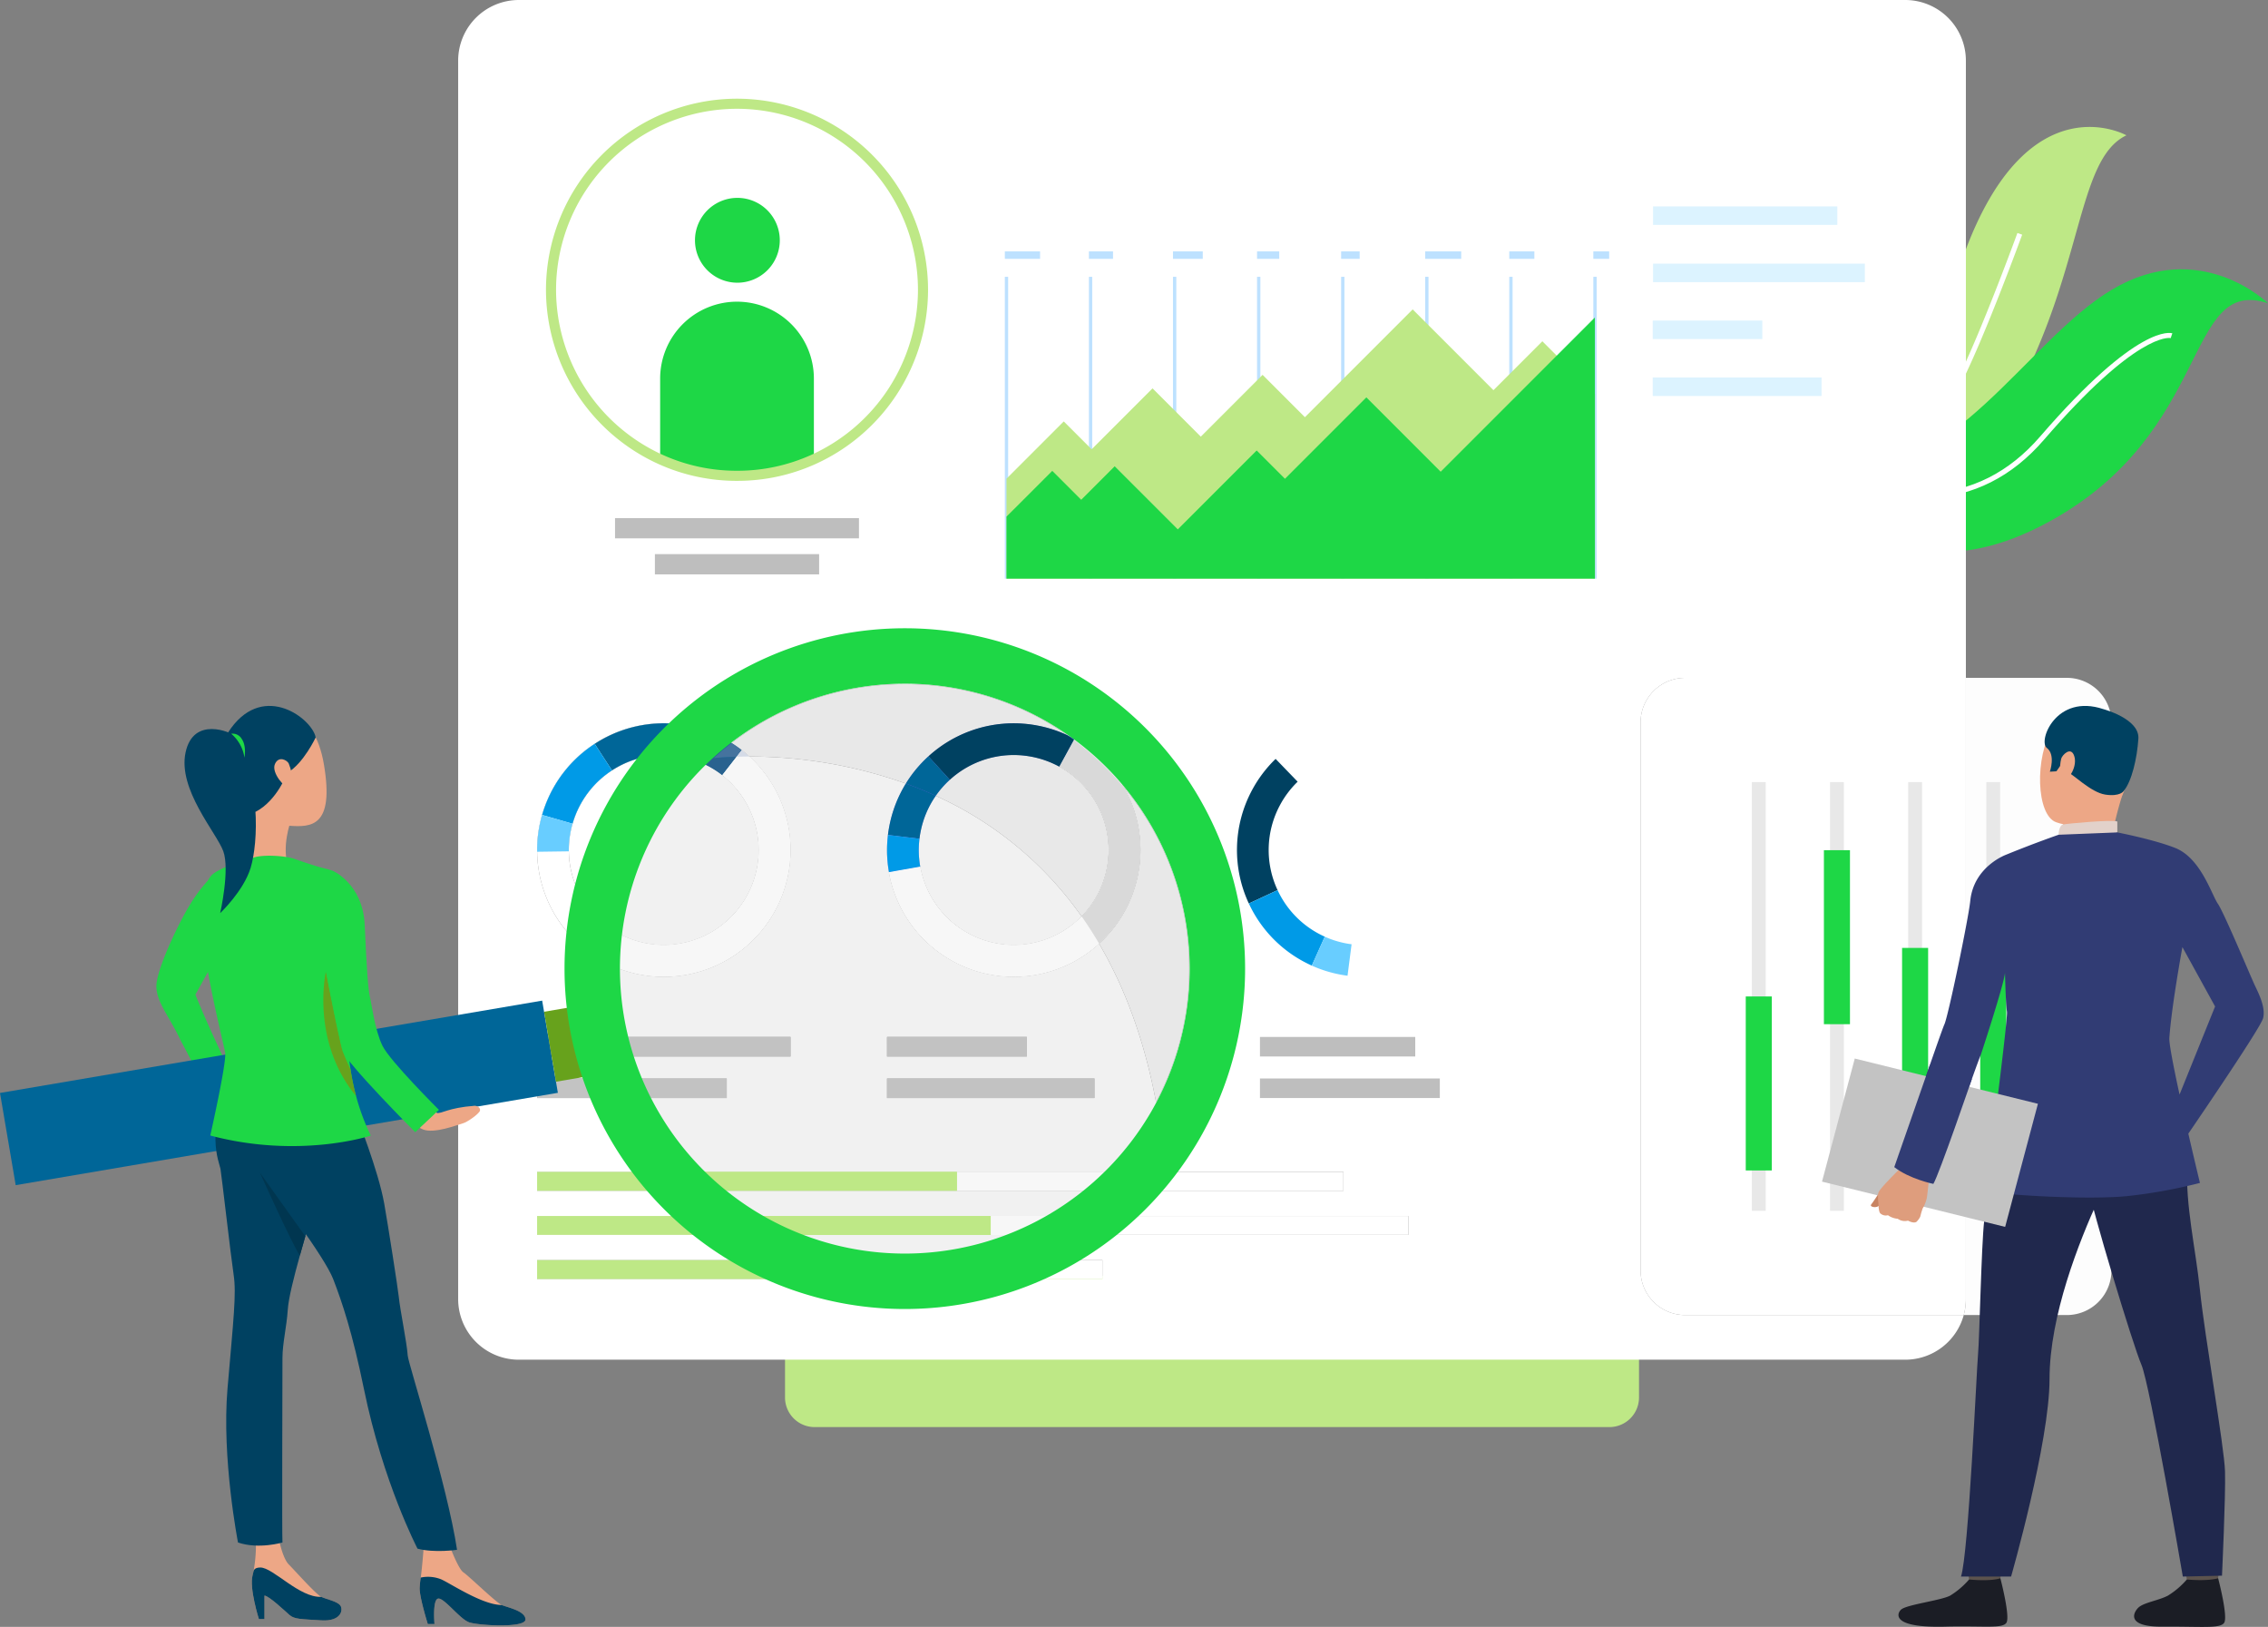 <svg xmlns="http://www.w3.org/2000/svg" width="736" height="527.827" viewBox="0 0 736 527.827">
  <rect x="0" y="0" width="736" height="527.827" fill="#808080" stroke="none"/>
  <g id="seo-destacada" transform="translate(0 756.923)">
    <path id="Trazado_7886" data-name="Trazado 7886" d="M632.842-114.271H374.934a9.613,9.613,0,0,1-9.613-9.614V-153.75a9.613,9.613,0,0,1,9.613-9.613H632.842a9.613,9.613,0,0,1,9.613,9.613v29.865A9.613,9.613,0,0,1,632.842-114.271Z" transform="translate(-110.571 -179.651)" fill="#bee886" fill-rule="evenodd"/>
    <path id="Trazado_7887" data-name="Trazado 7887" d="M844.236-580.019c-1.326-.458-2.054-.786-2.054-.786a21.776,21.776,0,0,0,2.141-.9C854.681-586.665,873-603.946,892.28-656.6c20.692-56.506,52.677-38.541,52.677-38.541-16.687,7.929-13.634,45.481-38.6,88.726C884.795-569.073,852.621-577.127,844.236-580.019Z" transform="translate(-254.901 -17.878)" fill="#bee886"/>
    <path id="Trazado_7888" data-name="Trazado 7888" d="M844.236-565.093c-1.326-.458-2.054-.786-2.054-.786a21.79,21.79,0,0,0,2.141-.9c16-4.127,35.754-14.213,45.8-34.234,7.685-15.3,19.35-47.2,19.461-47.52l1.542.554c-.122.32-11.814,32.321-19.535,47.706C881.195-579.588,860.7-569.247,844.236-565.093Z" transform="translate(-254.901 -32.805)" fill="#fff" fill-rule="evenodd"/>
    <path id="Trazado_7889" data-name="Trazado 7889" d="M920.857-549.684c-51.368,27.952-73.21-13.005-74.86-16.29l-.1-.21c1.531.248,3.042.43,4.523.522,39.538,2.88,63.1-42.7,90.858-59.309,28.791-17.225,50.75,4.361,50.75,4.361C964.723-629.62,974.333-578.794,920.857-549.684Z" transform="translate(-256.024 -37.919)" fill="#1ED746"/>
    <path id="Trazado_7890" data-name="Trazado 7890" d="M881.589-548.356c-12.846.537-25.3-3.448-35.592-8.654l-.1-.21c1.531.248,3.042.43,4.523.522,9.3,4.2,20.053,7.169,31.1,6.708,14.213-.593,26.5-6.793,36.542-18.407,31.818-36.845,42.474-33.647,42.92-33.5l-.279.771-.244.781-.028-.008c-.621-.125-11.227-1.6-41.132,33.017C908.955-555.351,896.265-548.972,881.589-548.356Z" transform="translate(-256.024 -46.883)" fill="#fff" fill-rule="evenodd"/>
    <path id="Trazado_7891" data-name="Trazado 7891" d="M682.8-315.785H232.9a19.69,19.69,0,0,1-19.69-19.69V-737.233a19.691,19.691,0,0,1,19.69-19.69H682.8a19.69,19.69,0,0,1,19.69,19.69V-537H611.4a14.473,14.473,0,0,0-14.472,14.472v177.789A14.472,14.472,0,0,0,611.4-330.271h90.4A19.7,19.7,0,0,1,682.8-315.785ZM238.829-348.092v6.137H422.277v-6.137H375.73a95.475,95.475,0,0,0,24.735-8.181H521.55v-6.137H411.17a96.781,96.781,0,0,0,10.666-8.181h78.647v-6.136H428.168a95.848,95.848,0,0,0,26.16-65.938,96.176,96.176,0,0,0-96.175-96.175,95.752,95.752,0,0,0-59.871,20.9,41.363,41.363,0,0,0-4.337-1.856l-.27-.1a41.009,41.009,0,0,0-13.721-2.372h-.006a41.19,41.19,0,0,0-22.06,6.429l-.248.157c-.04.028-.082.054-.123.081A40.918,40.918,0,0,0,241.3-495.146c-.315.869-.6,1.745-.854,2.621a40.87,40.87,0,0,0-1.61,11.945,41.137,41.137,0,0,0,23.153,36.415c-.007.5-.011,1-.011,1.5a96.39,96.39,0,0,0,2.566,22.163H238.829v6.343h27.441q1.127,3.633,2.526,7.135H238.829v6.343H271.6a96.451,96.451,0,0,0,16.538,23.954H238.829v6.136h55.639a96.836,96.836,0,0,0,10.665,8.181h-66.3v6.137h77.01a95.465,95.465,0,0,0,24.735,8.181Zm24-107.419a30.878,30.878,0,0,1-13.7-25.211,30.649,30.649,0,0,1,1.208-8.955c.19-.658.4-1.315.639-1.965a30.69,30.69,0,0,1,12.159-15.33,30.9,30.9,0,0,1,16.81-5h.016a30.687,30.687,0,0,1,9.862,1.631A95.905,95.905,0,0,0,262.827-455.511Z" transform="translate(-64.531)" fill="#fff" fill-rule="evenodd"/>
    <path id="Trazado_7892" data-name="Trazado 7892" d="M280.569-350.321a30.826,30.826,0,0,1-20.325-28.551,30.648,30.648,0,0,1,1.208-8.955c.19-.658.4-1.314.639-1.965a30.689,30.689,0,0,1,12.159-15.33,30.769,30.769,0,0,1,27.312-3.148,30.788,30.788,0,0,1,8.431,4.643A30.83,30.83,0,0,1,320.042-368.8,30.819,30.819,0,0,1,280.569-350.321Zm49.142-14.974a41.124,41.124,0,0,0-13.4-46.454,41.061,41.061,0,0,0-11.245-6.194,41.042,41.042,0,0,0-36.429,4.2A40.918,40.918,0,0,0,252.42-393.3c-.315.869-.6,1.745-.854,2.621a40.873,40.873,0,0,0-1.61,11.945,41.115,41.115,0,0,0,27.111,38.083A41.1,41.1,0,0,0,329.712-365.294Z" transform="translate(-75.652 -101.851)" fill="#fff"/>
    <path id="Trazado_7893" data-name="Trazado 7893" d="M282.36-405.122l-5.613-8.622a41.042,41.042,0,0,1,36.429-4.2,41.06,41.06,0,0,1,11.245,6.194l-6.318,8.121a30.789,30.789,0,0,0-8.431-4.643A30.769,30.769,0,0,0,282.36-405.122Z" transform="translate(-83.762 -101.851)" fill="#006698"/>
    <path id="Trazado_7894" data-name="Trazado 7894" d="M262.153-384.933l-9.886-2.848c.254-.876.538-1.752.854-2.619a40.916,40.916,0,0,1,16.217-20.45l5.613,8.622a30.689,30.689,0,0,0-12.159,15.33C262.556-386.247,262.343-385.591,262.153-384.933Z" transform="translate(-76.353 -104.745)" fill="#009ae7"/>
    <path id="Trazado_7895" data-name="Trazado 7895" d="M249.956-365.823a40.873,40.873,0,0,1,1.61-11.945l9.886,2.848a30.651,30.651,0,0,0-1.208,8.957Z" transform="translate(-75.652 -114.758)" fill="#68cdff"/>
    <path id="Trazado_7896" data-name="Trazado 7896" d="M448.209-349.008a30.827,30.827,0,0,1-24.65-24.913,30.626,30.626,0,0,1-.245-9.034q.123-1.021.315-2.043a30.677,30.677,0,0,1,9.537-17.083,30.761,30.761,0,0,1,26.452-7.5,30.824,30.824,0,0,1,9.067,3.228A30.835,30.835,0,0,1,484.2-373.589,30.819,30.819,0,0,1,448.209-349.008Zm46.1-22.677a41.125,41.125,0,0,0-20.692-43.695,41.041,41.041,0,0,0-12.093-4.307,41.047,41.047,0,0,0-35.282,10A40.933,40.933,0,0,0,413.519-386.9c-.171.908-.311,1.819-.422,2.723a40.861,40.861,0,0,0,.331,12.048A41.117,41.117,0,0,0,446.3-338.9,41.1,41.1,0,0,0,494.307-371.685Z" transform="translate(-124.941 -101.853)" fill="#fff"/>
    <path id="Trazado_7897" data-name="Trazado 7897" d="M439-402.082l-6.926-7.609a41.047,41.047,0,0,1,35.282-10,41.041,41.041,0,0,1,12.093,4.307l-4.931,9.03a30.824,30.824,0,0,0-9.067-3.228A30.761,30.761,0,0,0,439-402.082Z" transform="translate(-130.774 -101.853)" fill="#4a58c7"/>
    <path id="Trazado_7898" data-name="Trazado 7898" d="M423.443-378.3l-10.217-1.223c.111-.9.251-1.815.422-2.723a40.933,40.933,0,0,1,12.721-22.789l6.926,7.609a30.677,30.677,0,0,0-9.537,17.083Q423.564-379.324,423.443-378.3Z" transform="translate(-125.07 -106.503)" fill="#6f5bdf"/>
    <path id="Trazado_7899" data-name="Trazado 7899" d="M413.428-356.407a40.861,40.861,0,0,1-.331-12.048l10.217,1.223a30.626,30.626,0,0,0,.245,9.034Z" transform="translate(-124.941 -117.576)" fill="#b486fe"/>
    <path id="Trazado_7900" data-name="Trazado 7900" d="M643.965-364.818a30.827,30.827,0,0,1-31.131,16.1,30.558,30.558,0,0,1-8.7-2.46q-.936-.42-1.856-.909a30.677,30.677,0,0,1-13.463-14.2,30.76,30.76,0,0,1,.733-27.482,30.8,30.8,0,0,1,5.785-7.694,30.832,30.832,0,0,1,35.9-5.039A30.818,30.818,0,0,1,643.965-364.818Zm-7.9-50.762a41.124,41.124,0,0,0-47.878,6.721,41.137,41.137,0,0,0-7.717,10.258,41.051,41.051,0,0,0-.977,36.659,40.916,40.916,0,0,0,17.959,18.936c.815.434,1.642.841,2.474,1.215a40.857,40.857,0,0,0,11.6,3.278,41.116,41.116,0,0,0,41.523-21.473A41.1,41.1,0,0,0,636.064-415.58Z" transform="translate(-174.229 -101.853)" fill="#fff"/>
    <path id="Trazado_7901" data-name="Trazado 7901" d="M588.819-361.274l-9.327,4.343a41.051,41.051,0,0,1,.977-36.659,41.136,41.136,0,0,1,7.717-10.258l7.15,7.4a30.8,30.8,0,0,0-5.785,7.694A30.76,30.76,0,0,0,588.819-361.274Z" transform="translate(-174.229 -106.864)" fill="#004161"/>
    <path id="Trazado_7902" data-name="Trazado 7902" d="M605.808-327.688,601.6-318.3c-.833-.374-1.66-.78-2.474-1.215a40.916,40.916,0,0,1-17.959-18.936l9.327-4.343a30.677,30.677,0,0,0,13.463,14.2Q604.871-328.11,605.808-327.688Z" transform="translate(-175.899 -125.343)" fill="#009ae7"/>
    <path id="Trazado_7903" data-name="Trazado 7903" d="M622.062-308.466a40.858,40.858,0,0,1-11.6-3.278l4.213-9.387a30.558,30.558,0,0,0,8.7,2.46Z" transform="translate(-184.767 -131.9)" fill="#68cdff"/>
    <path id="Trazado_7904" data-name="Trazado 7904" d="M249.95-268.141h82.23v-6.343H249.95Z" transform="translate(-75.652 -146.018)" fill="#c3c3c3"/>
    <path id="Trazado_7905" data-name="Trazado 7905" d="M249.95-248.813h61.537v-6.343H249.95Z" transform="translate(-75.652 -151.868)" fill="#c3c3c3"/>
    <path id="Trazado_7906" data-name="Trazado 7906" d="M412.8-268.141H458.14v-6.343H412.8Z" transform="translate(-124.94 -146.018)" fill="#c3c3c3"/>
    <path id="Trazado_7907" data-name="Trazado 7907" d="M412.8-248.813h67.3v-6.343H412.8Z" transform="translate(-124.94 -151.868)" fill="#c3c3c3"/>
    <path id="Trazado_7908" data-name="Trazado 7908" d="M586.343-268.141h50.394v-6.343H586.343Z" transform="translate(-177.467 -146.018)" fill="#bebebe"/>
    <path id="Trazado_7909" data-name="Trazado 7909" d="M586.343-248.813h58.371v-6.343H586.343Z" transform="translate(-177.467 -151.868)" fill="#bebebe"/>
    <path id="Trazado_7910" data-name="Trazado 7910" d="M769.27-654.9h59.8v-6h-59.8Z" transform="translate(-232.833 -29.063)" fill="#dcf3ff"/>
    <path id="Trazado_7911" data-name="Trazado 7911" d="M769.27-628.265H838v-6H769.27Z" transform="translate(-232.833 -37.124)" fill="#dcf3ff"/>
    <path id="Trazado_7912" data-name="Trazado 7912" d="M769.123-601.778H804.68v-6H769.123Z" transform="translate(-232.788 -45.141)" fill="#dcf3ff"/>
    <path id="Trazado_7913" data-name="Trazado 7913" d="M769.123-575.292h54.785v-6H769.123Z" transform="translate(-232.788 -53.158)" fill="#dcf3ff"/>
    <path id="Trazado_7914" data-name="Trazado 7914" d="M249.95-205.573H511.6v-6.135H249.95Z" transform="translate(-75.652 -165.018)" fill="#fff"/>
    <path id="Trazado_7915" data-name="Trazado 7915" d="M249.95-185.041H532.671v-6.137H249.95Z" transform="translate(-75.652 -171.233)" fill="#fff"/>
    <path id="Trazado_7916" data-name="Trazado 7916" d="M249.95-164.508H433.4v-6.137H249.95Z" transform="translate(-75.652 -177.447)" fill="#fff"/>
    <path id="Trazado_7917" data-name="Trazado 7917" d="M249.95-205.573H386.191v-6.135H249.95Z" transform="translate(-75.652 -165.018)" fill="#bee886"/>
    <path id="Trazado_7918" data-name="Trazado 7918" d="M249.95-185.041H397.162v-6.137H249.95Z" transform="translate(-75.652 -171.233)" fill="#bee886"/>
    <path id="Trazado_7919" data-name="Trazado 7919" d="M249.95-164.508h95.52v-6.137H249.95Z" transform="translate(-75.652 -177.447)" fill="#bee886"/>
    <path id="Trazado_7920" data-name="Trazado 7920" d="M304.765-492.54H358.06v-6.566H304.765Z" transform="translate(-92.242 -78.033)" fill="#bebebe"/>
    <path id="Trazado_7921" data-name="Trazado 7921" d="M286.221-509.309h79.16v-6.566h-79.16Z" transform="translate(-86.63 -72.957)" fill="#bebebe"/>
    <path id="Trazado_7922" data-name="Trazado 7922" d="M350.941-651.1a13.761,13.761,0,0,1-13.762,13.76,13.76,13.76,0,0,1-13.76-13.76,13.761,13.761,0,0,1,13.76-13.762A13.762,13.762,0,0,1,350.941-651.1Z" transform="translate(-97.888 -27.864)" fill="#1ED746" fill-rule="evenodd"/>
    <path id="Trazado_7923" data-name="Trazado 7923" d="M357.1-591.621v26.172a60.138,60.138,0,0,1-24.946,5.377,60.129,60.129,0,0,1-24.944-5.377v-26.172a24.946,24.946,0,0,1,24.944-24.945A24.946,24.946,0,0,1,357.1-591.621Z" transform="translate(-92.982 -42.481)" fill="#1ED746" fill-rule="evenodd"/>
    <path id="Trazado_7924" data-name="Trazado 7924" d="M316.072-707.733a58.788,58.788,0,0,0-58.721,58.721,58.882,58.882,0,0,0,34.454,53.49,58.22,58.22,0,0,0,24.267,5.231,58.212,58.212,0,0,0,24.267-5.231,58.882,58.882,0,0,0,34.454-53.49A58.787,58.787,0,0,0,316.072-707.733Zm0,120.715a61.473,61.473,0,0,1-25.622-5.524,62.166,62.166,0,0,1-36.371-56.469,62.063,62.063,0,0,1,61.994-61.994,62.065,62.065,0,0,1,61.995,61.994,62.165,62.165,0,0,1-36.373,56.469A61.465,61.465,0,0,1,316.072-587.019Z" transform="translate(-76.901 -13.898)" fill="#bee886" fill-rule="evenodd"/>
    <path id="Trazado_7925" data-name="Trazado 7925" d="M466.479-666.05H594.662v-8.263H466.479Z" transform="translate(-141.188 -25.003)" fill="#fff"/>
    <path id="Trazado_7926" data-name="Trazado 7926" d="M670.049-666.05h49.815v-8.263H670.049Z" transform="translate(-202.802 -25.003)" fill="#fff"/>
    <path id="Trazado_7927" data-name="Trazado 7927" d="M466.479-693.036h60.193V-701.3H466.479Z" transform="translate(-141.188 -16.835)" fill="#fff"/>
    <path id="Trazado_7928" data-name="Trazado 7928" d="M467.618-530.211h1.076v-97.925h-1.076Z" transform="translate(-141.533 -38.98)" fill="#bde1ff"/>
    <path id="Trazado_7929" data-name="Trazado 7929" d="M506.743-530.211h1.076v-97.925h-1.076Z" transform="translate(-153.374 -38.98)" fill="#bde1ff"/>
    <path id="Trazado_7930" data-name="Trazado 7930" d="M545.866-530.211h1.076v-97.925h-1.076Z" transform="translate(-165.216 -38.98)" fill="#bde1ff"/>
    <path id="Trazado_7931" data-name="Trazado 7931" d="M584.991-530.211h1.076v-97.925h-1.076Z" transform="translate(-177.058 -38.98)" fill="#bde1ff"/>
    <path id="Trazado_7932" data-name="Trazado 7932" d="M624.113-530.211h1.078v-97.925h-1.078Z" transform="translate(-188.898 -38.98)" fill="#bde1ff"/>
    <path id="Trazado_7933" data-name="Trazado 7933" d="M663.238-530.211h1.075v-97.925h-1.075Z" transform="translate(-200.74 -38.98)" fill="#bde1ff"/>
    <path id="Trazado_7934" data-name="Trazado 7934" d="M702.363-530.211h1.075v-97.925h-1.075Z" transform="translate(-212.582 -38.98)" fill="#bde1ff"/>
    <path id="Trazado_7935" data-name="Trazado 7935" d="M741.486-530.211h1.076v-97.925h-1.076Z" transform="translate(-224.423 -38.98)" fill="#bde1ff"/>
    <path id="Trazado_7936" data-name="Trazado 7936" d="M468.39-558.049l18.58-18.58,9.044,9.043,19.769-19.769,15.663,15.664,20.046-20.048L565.229-578,600.2-612.975l26.211,26.211,15.873-15.873,17.082,17.082v59.932H468.39Z" transform="translate(-141.766 -43.568)" fill="#bee886"/>
    <path id="Trazado_7937" data-name="Trazado 7937" d="M468.39-544.6l14.854-14.852,9.387,9.387L503.5-560.937l20.476,20.475,25.6-25.6,9.182,9.182,26.411-26.411,24.121,24.121,50.038-50.04v84.727H468.39Z" transform="translate(-141.766 -44.708)" fill="#1ED746"/>
    <path id="Trazado_7938" data-name="Trazado 7938" d="M467.618-637.545h11.434v-2.422H467.618Z" transform="translate(-141.533 -35.399)" fill="#bde1ff"/>
    <path id="Trazado_7939" data-name="Trazado 7939" d="M506.743-637.545h7.825v-2.422h-7.825Z" transform="translate(-153.374 -35.399)" fill="#bde1ff"/>
    <path id="Trazado_7940" data-name="Trazado 7940" d="M545.866-637.545h9.666v-2.422h-9.666Z" transform="translate(-165.216 -35.399)" fill="#bde1ff"/>
    <path id="Trazado_7941" data-name="Trazado 7941" d="M584.991-637.545h7.2v-2.422h-7.2Z" transform="translate(-177.058 -35.399)" fill="#bde1ff"/>
    <path id="Trazado_7942" data-name="Trazado 7942" d="M624.113-637.545h6.013v-2.422h-6.013Z" transform="translate(-188.898 -35.399)" fill="#bde1ff"/>
    <path id="Trazado_7943" data-name="Trazado 7943" d="M663.238-637.545h11.686v-2.422H663.238Z" transform="translate(-200.74 -35.399)" fill="#bde1ff"/>
    <path id="Trazado_7944" data-name="Trazado 7944" d="M702.363-637.545h8.144v-2.422h-8.144Z" transform="translate(-212.582 -35.399)" fill="#bde1ff"/>
    <path id="Trazado_7945" data-name="Trazado 7945" d="M741.486-637.545h5.14v-2.422h-5.14Z" transform="translate(-224.423 -35.399)" fill="#bde1ff"/>
    <path id="Trazado_7946" data-name="Trazado 7946" d="M947.32-234.818H913.859a19.7,19.7,0,0,0,.7-5.2V-441.55H947.32a14.473,14.473,0,0,1,14.472,14.472v177.789A14.471,14.471,0,0,1,947.32-234.818Z" transform="translate(-276.595 -95.453)" fill="#fdfdfd"/>
    <path id="Trazado_7947" data-name="Trazado 7947" d="M868.342-234.818h-90.4a14.472,14.472,0,0,1-14.472-14.471V-427.078a14.473,14.473,0,0,1,14.472-14.472h91.091v201.529A19.7,19.7,0,0,1,868.342-234.818Z" transform="translate(-231.078 -95.453)" fill="#fff" fill-rule="evenodd"/>
    <path id="Trazado_7948" data-name="Trazado 7948" d="M815.248-253.957h4.5V-393.051h-4.5Z" transform="translate(-246.749 -110.132)" fill="#e8e8e8"/>
    <path id="Trazado_7949" data-name="Trazado 7949" d="M851.623-253.957h4.5V-393.051h-4.5Z" transform="translate(-257.758 -110.132)" fill="#e8e8e8"/>
    <path id="Trazado_7950" data-name="Trazado 7950" d="M888-253.957h4.5V-393.051H888Z" transform="translate(-268.767 -110.132)" fill="#e8e8e8"/>
    <path id="Trazado_7951" data-name="Trazado 7951" d="M924.368-253.957h4.5V-393.051h-4.5Z" transform="translate(-279.776 -110.132)" fill="#e8e8e8"/>
    <path id="Trazado_7952" data-name="Trazado 7952" d="M812.414-236.863h8.455v-56.455h-8.455Z" transform="translate(-245.891 -140.318)" fill="#1ED746" fill-rule="evenodd"/>
    <path id="Trazado_7953" data-name="Trazado 7953" d="M848.787-304.915h8.455v-56.455h-8.455Z" transform="translate(-256.9 -119.721)" fill="#1ED746" fill-rule="evenodd"/>
    <path id="Trazado_7954" data-name="Trazado 7954" d="M885.161-259.451h8.455v-56.455h-8.455Z" transform="translate(-267.909 -133.481)" fill="#1ED746" fill-rule="evenodd"/>
    <path id="Trazado_7955" data-name="Trazado 7955" d="M921.532-268.836h8.455v-56.456h-8.455Z" transform="translate(-278.917 -130.64)" fill="#1ED746" fill-rule="evenodd"/>
    <path id="Trazado_7956" data-name="Trazado 7956" d="M94.386-327.793s11.483-26.015-1.839-23.862a48.571,48.571,0,0,0-9.189,11.387c-3.526,5.785-10.855,21.1-10.584,26.275s3.955,9.039,7.932,17.355c0,0,8.267,15.437,8.616,17.3l8.741-4.538s-7.406-14.758-12.627-27.734Z" transform="translate(-22.024 -122.623)" fill="#1ED746"/>
    <path id="Trazado_7957" data-name="Trazado 7957" d="M5.094-231.511l175.941-29.958-5.093-29.912L0-261.423Z" transform="translate(0 -140.904)" fill="#006698" fill-rule="evenodd"/>
    <path id="Trazado_7958" data-name="Trazado 7958" d="M257.053-264.2l9.4-1.6-3.865-22.7-9.4,1.6Z" transform="translate(-76.632 -141.774)" fill="#67a21c"/>
    <path id="Trazado_7959" data-name="Trazado 7959" d="M197.938-12.373h2.168s-.723-8.184,1.283-8.263,6.978,6.658,9.947,7.7,18.209,1.923,18.29-.884-5.855-3.932-7.7-4.733S211.1-28.1,209.491-29.14s-4.344-8.3-4.344-8.3l-8.507-.377s-.481,6.777-1,10.365a31.861,31.861,0,0,0-.352,3.362C195.212-21.036,197.938-12.373,197.938-12.373Z" transform="translate(-59.108 -217.651)" fill="#eda786"/>
    <path id="Trazado_7960" data-name="Trazado 7960" d="M119.486-14.432h1.807v-7.618c1.5.128,6.558,4.911,8.123,6.3s3.708,1.322,10.3,1.739,7.209-3.525,6.167-4.867-4.413-1.931-6.167-2.768-8.675-8.644-10.521-10.491-2.968-7.132-2.968-7.132l-7.7.671a47.083,47.083,0,0,1-.828,8.895h0l-.007.031q-.112.519-.247,1.016C116.3-24.441,119.486-14.432,119.486-14.432Z" transform="translate(-35.471 -217.209)" fill="#eda786"/>
    <path id="Trazado_7961" data-name="Trazado 7961" d="M147.453-253.623s2.911,6.883,3.169,8.621,7.07,18.209,9.041,29.312c1.18,6.647,4.437,27.457,4.7,30.1.451,4.528,2.584,14.525,2.913,19.148.183,2.586,12.917,42.271,16,62.99,0,0-7.323,1.085-12.825-.37,0,0-11.179-21.412-17.386-51.787-3.738-18.293-7.045-28.047-9.94-35.581s-19.3-28.872-21.011-31.269-12.44-15.645-2.282-30S147.453-253.623,147.453-253.623Z" transform="translate(-34.962 -150.659)" fill="#004161"/>
    <path id="Trazado_7962" data-name="Trazado 7962" d="M106.166-194.117c.929,6.18-.048,14.3-1.989,36.89s3.4,49.947,3.4,49.947c6.706,2.3,14.429,0,14.429,0-.178-1.588,0-55.068,0-59.833s1.368-10.173,1.72-15.643c.241-3.728,1.976-10.6,3.927-17.616.584-2.1,1.189-4.214,1.776-6.261h0c.332-1.148.654-2.276.969-3.366,2.748-9.531,6.444-46.333,6.444-46.333s-20.485-16.5-30.456-.966-4.853,26.825-4.5,28.767S105.237-200.292,106.166-194.117Z" transform="translate(-30.344 -149.204)" fill="#004161"/>
    <path id="Trazado_7963" data-name="Trazado 7963" d="M120.909-211.4c.16.353,10.365,23.007,12.991,26.935.584-2.1,1.189-4.214,1.776-6.261h0S121.251-210.9,120.909-211.4Z" transform="translate(-36.595 -165.113)" fill="#003650"/>
    <path id="Trazado_7964" data-name="Trazado 7964" d="M119.486-10.912h1.807V-18.53c1.5.128,6.558,4.911,8.123,6.3s3.708,1.322,10.3,1.739,7.209-3.525,6.167-4.867-4.413-1.931-6.167-2.768c-7.049.376-15.65-9.533-19.778-9.513-2.195.011-2.174,1.226-2.241,1.456h0l-.007.031q-.112.519-.247,1.016C116.3-20.921,119.486-10.912,119.486-10.912Z" transform="translate(-35.471 -220.729)" fill="#004161"/>
    <path id="Trazado_7965" data-name="Trazado 7965" d="M197.938-7.983h2.168s-.723-8.184,1.283-8.263,6.978,6.658,9.947,7.7,18.209,1.923,18.29-.884-5.855-3.932-7.7-4.733c-6.287-.015-16.511-6.933-19.682-8.336a11.444,11.444,0,0,0-6.6-.561,31.861,31.861,0,0,0-.352,3.362C195.212-16.647,197.938-7.983,197.938-7.983Z" transform="translate(-59.108 -222.041)" fill="#004161"/>
    <path id="Trazado_7966" data-name="Trazado 7966" d="M129.111-377.716s-3.268,8.648-.726,15.33c0,0-11.985-.779-12.439-2.176s.482-14.356-1.166-18.186S129.111-377.716,129.111-377.716Z" transform="translate(-34.704 -112.96)" fill="#eda786"/>
    <path id="Trazado_7967" data-name="Trazado 7967" d="M124.211-357.769s7.081,2.517,10.282,3.217,9.9,3.871,9.351,15.811-2.542,22.293-3.268,27.423-.271,18.191.909,24.532a89.773,89.773,0,0,1-36.952,0s3.542-10.821,3.45-13.619-11.8-25.837-12.348-29.475-2.905-19.682,2.453-23.226,9.714-3.079,11.983-4.664S120.9-358.907,124.211-357.769Z" transform="translate(-28.647 -120.499)" fill="#1ED746"/>
    <path id="Trazado_7968" data-name="Trazado 7968" d="M96.63-263.209c29.005,7.7,52.089.031,52.089.031A71.8,71.8,0,0,1,143.944-276v0a76.6,76.6,0,0,1-1.787-8.6h0a77.937,77.937,0,0,1,.718-27.9c-3.348-27.555-45.042-35.78-48.381-27.045s6.47,46.273,6.968,49.492S96.63-263.209,96.63-263.209Z" transform="translate(-28.39 -125.313)" fill="#1ED746"/>
    <path id="Trazado_7969" data-name="Trazado 7969" d="M115.608-425.272c4.818-1.653,17.841-3.411,21.177,16.578s-3.929,20.333-11.394,19.764-19.141-14.06-20.035-18.162S101.862-420.557,115.608-425.272Z" transform="translate(-31.647 -100.097)" fill="#eda786"/>
    <path id="Trazado_7970" data-name="Trazado 7970" d="M133.542-418.287s-3.978,8.51-9.2,11.476c0,0-3.268,9.042-10.346,12.7,0,0-18.785-12.445-7.885-27.231S132.311-424.354,133.542-418.287Z" transform="translate(-31.088 -99.405)" fill="#004161"/>
    <path id="Trazado_7971" data-name="Trazado 7971" d="M132.348-402.262c-.423-1.04-3.238-2.731-4.5.122s3.273,7.878,4.516,7.608S133.952-398.316,132.348-402.262Z" transform="translate(-38.628 -106.904)" fill="#eda786"/>
    <path id="Trazado_7972" data-name="Trazado 7972" d="M101.651-415.8c-.411-.641-12.85-6.4-15.437,5.634s10.017,26.026,12.226,32.042-1,20.117-1,20.117,7.585-7.169,9.879-14.675C109.842-380.926,110.688-401.708,101.651-415.8Z" transform="translate(-25.989 -102.66)" fill="#004161"/>
    <path id="Trazado_7973" data-name="Trazado 7973" d="M107.6-415.57a12.549,12.549,0,0,1,4.3,7.766s.715-3.708-.821-5.973A3.433,3.433,0,0,0,107.6-415.57Z" transform="translate(-32.568 -103.304)" fill="#1ED746"/>
    <path id="Trazado_7974" data-name="Trazado 7974" d="M161.093-264.528a76.6,76.6,0,0,1-1.787-8.6h0s-1.91-4.066-2.556-6.01-5.447-25.831-5.447-25.831S146.223-282.539,161.093-264.528Z" transform="translate(-45.541 -136.79)" fill="#67a21c"/>
    <path id="Trazado_7975" data-name="Trazado 7975" d="M193.8-244.983s3.739,3.712,4.949,4.088,3.541-1.686,12.13-2.324c.755-.056,2.08.622,1.768,1.618s-4.05,3.707-5.65,4.121-9.148,3.412-12.826,1.941-6.182-6.152-6.182-6.152Z" transform="translate(-56.899 -154.947)" fill="#eda786"/>
    <path id="Trazado_7976" data-name="Trazado 7976" d="M152.2-351.77s9.934,3.936,10.521,17.74,1.128,21.015,1.668,23.144,1.569,10.694,4.068,15.849c2.426,5,18.342,20.821,18.342,20.821l-7.7,7.244s-22.188-22.266-23.537-26.335-6.895-32.4-7.336-37.174C147.868-334.332,142.792-351.485,152.2-351.77Z" transform="translate(-44.353 -122.626)" fill="#1ED746"/>
    <path id="Trazado_7977" data-name="Trazado 7977" d="M396.9-253.437H361.742a95.465,95.465,0,0,1-24.735-8.181h84.626A95.475,95.475,0,0,1,396.9-253.437Zm35.44-14.318H326.3a96.843,96.843,0,0,1-10.665-8.181H443A96.788,96.788,0,0,1,432.338-267.755Zm17-14.317H309.3a96.45,96.45,0,0,1-16.538-23.954h28.767v-6.343H289.965q-1.4-3.5-2.526-7.135h54.789v-6.343H285.71a96.389,96.389,0,0,1-2.566-22.163c0-.5,0-1,.011-1.5a41.35,41.35,0,0,0,3.958,1.669,41.033,41.033,0,0,0,13.994,2.468,41.117,41.117,0,0,0,38.65-27.116,41.116,41.116,0,0,0-10.883-44.327,151.869,151.869,0,0,1,50.789,8.763,41.013,41.013,0,0,0-5.387,13.955c-.171.908-.311,1.819-.422,2.723a41.2,41.2,0,0,0-.3,4.966,40.629,40.629,0,0,0,.626,7.081A41.117,41.117,0,0,0,407.061-346.1a41.35,41.35,0,0,0,7.655.718,41.088,41.088,0,0,0,27.654-10.739c8.1,13.809,14.576,30.712,18.484,51.406h0a91.9,91.9,0,0,0,10.764-43.3,91.937,91.937,0,0,0-21.37-59.066,41.149,41.149,0,0,0-15.876-15.5q-1.087-.6-2.219-1.124A91.862,91.862,0,0,0,379.32-440.31a91.889,91.889,0,0,0-56.21,19.086,40.744,40.744,0,0,0-3.661-2.058,95.752,95.752,0,0,1,59.871-20.9A96.176,96.176,0,0,1,475.5-348.011,95.847,95.847,0,0,1,449.335-282.072Zm-75.779-23.954h67.3v-6.343h-67.3Zm0-13.478H418.9v-6.343H373.556Zm-72.445-36.161a30.758,30.758,0,0,1-10.5-1.851,30.908,30.908,0,0,1-6.62-3.34,95.9,95.9,0,0,1,26.989-54.829c.129.043.258.088.388.135l.1.036.022.008.112.04a30.788,30.788,0,0,1,8.431,4.643A30.831,30.831,0,0,1,330.088-376,30.83,30.83,0,0,1,301.111-355.665Zm113.592,0a30.937,30.937,0,0,1-5.737-.538,30.827,30.827,0,0,1-24.65-24.913,30.617,30.617,0,0,1-.469-5.31,30.807,30.807,0,0,1,.225-3.724q.123-1.021.315-2.043a30.7,30.7,0,0,1,4.973-11.89A116.275,116.275,0,0,1,436.7-364.933,30.837,30.837,0,0,1,414.7-355.668Z" transform="translate(-85.698 -94.655)" fill="#f1f1f1" fill-rule="evenodd"/>
    <path id="Trazado_7978" data-name="Trazado 7978" d="M301.112-333.5a41.032,41.032,0,0,1-13.994-2.468,41.336,41.336,0,0,1-3.958-1.669,96.85,96.85,0,0,1,.84-11.345,30.907,30.907,0,0,0,6.62,3.34,30.759,30.759,0,0,0,10.5,1.851,30.83,30.83,0,0,0,28.977-20.331,30.83,30.83,0,0,0-10.049-34.827l4.618-5.936c1.225-.036,2.584-.059,4.065-.059h.153a41.116,41.116,0,0,1,10.883,44.327A41.118,41.118,0,0,1,301.112-333.5Zm10.5-70.091-.112-.04Zm-.135-.049-.1-.036Z" transform="translate(-85.703 -106.534)" fill="#f7f7f7"/>
    <path id="Trazado_7979" data-name="Trazado 7979" d="M332.123-401.75a30.789,30.789,0,0,0-8.431-4.643l-.112-.04-.022-.008-.1-.036c-.13-.047-.259-.091-.388-.135a96.752,96.752,0,0,1,8.466-7.6,40.728,40.728,0,0,1,3.661,2.059q-3.056,2.348-5.9,4.943s2.733-.34,7.451-.478Z" transform="translate(-97.782 -103.728)" fill="#29628f"/>
    <path id="Trazado_7980" data-name="Trazado 7980" d="M454.231-336.488a41.35,41.35,0,0,1-7.655-.718A41.117,41.117,0,0,1,413.7-370.438l10.131-1.791a30.617,30.617,0,0,1-.469-5.31,30.617,30.617,0,0,0,.469,5.31,30.827,30.827,0,0,0,24.65,24.913,30.943,30.943,0,0,0,5.737.538,30.837,30.837,0,0,0,21.993-9.265q2.947,4.179,5.674,8.815A41.088,41.088,0,0,1,454.231-336.488Zm35.533-61.7A92.819,92.819,0,0,0,473.7-413.348l.185-.339q-1.087-.6-2.219-1.124,1.131.53,2.219,1.124A41.149,41.149,0,0,1,489.764-398.186Z" transform="translate(-125.213 -103.546)" fill="#f7f7f7"/>
    <path id="Trazado_7981" data-name="Trazado 7981" d="M498.862-413.348q-1.006-.746-2.033-1.463,1.131.53,2.219,1.124Z" transform="translate(-150.374 -103.546)" fill="#5662c4"/>
    <path id="Trazado_7982" data-name="Trazado 7982" d="M423.443-374.471l-10.217-1.223c.111-.9.251-1.815.422-2.723a41.013,41.013,0,0,1,5.387-13.955q4.82,1.751,9.7,3.969a30.7,30.7,0,0,0-4.973,11.89Q423.564-375.49,423.443-374.471Z" transform="translate(-125.07 -110.338)" fill="#006698"/>
    <path id="Trazado_7983" data-name="Trazado 7983" d="M413.428-356.407a40.629,40.629,0,0,1-.626-7.081,41.2,41.2,0,0,1,.3-4.966l10.217,1.223a30.807,30.807,0,0,0-.225,3.724,30.617,30.617,0,0,0,.469,5.31Z" transform="translate(-124.942 -117.576)" fill="#009ae7"/>
    <path id="Trazado_7984" data-name="Trazado 7984" d="M343.341-268.141H288.552q-.968-3.125-1.728-6.343h56.517Z" transform="translate(-86.812 -146.018)" fill="#c2c2c2"/>
    <path id="Trazado_7985" data-name="Trazado 7985" d="M324.494-248.813H295.727q-1.511-3.112-2.8-6.343h31.569Z" transform="translate(-88.659 -151.868)" fill="#c2c2c2"/>
    <path id="Trazado_7986" data-name="Trazado 7986" d="M412.8-268.141H458.14v-6.343H412.8Z" transform="translate(-124.94 -146.018)" fill="#c2c2c2"/>
    <path id="Trazado_7987" data-name="Trazado 7987" d="M412.8-248.813h67.3v-6.343H412.8Z" transform="translate(-124.94 -151.868)" fill="#c2c2c2"/>
    <path id="Trazado_7988" data-name="Trazado 7988" d="M454.358-205.573H407.593v-6.136h53.1Q457.667-208.5,454.358-205.573Z" transform="translate(-97.053 -165.018)" fill="#f7f7f7"/>
    <path id="Trazado_7989" data-name="Trazado 7989" d="M440.365-185.041H425.94v-6.137h25.129A95.834,95.834,0,0,1,440.365-185.041Z" transform="translate(-104.43 -171.232)" fill="#f7f7f7"/>
    <path id="Trazado_7990" data-name="Trazado 7990" d="M413.434-169.041a96.689,96.689,0,0,1-17.578-1.6h35.156A96.686,96.686,0,0,1,413.434-169.041Z" transform="translate(-119.813 -177.447)" fill="#f7f7f7"/>
    <path id="Trazado_7991" data-name="Trazado 7991" d="M407.593-205.573h-80.6q-3.3-2.923-6.332-6.136h86.934Z" transform="translate(-97.053 -165.018)" fill="#bee886"/>
    <path id="Trazado_7992" data-name="Trazado 7992" d="M425.94-185.041h-70.2a95.9,95.9,0,0,1-10.705-6.137H425.94Z" transform="translate(-104.43 -171.232)" fill="#bee886"/>
    <path id="Trazado_7993" data-name="Trazado 7993" d="M478.2-303.03c-3.907-20.694-10.382-37.6-18.484-51.406A40.931,40.931,0,0,0,472.411-377.2a40.955,40.955,0,0,0-4.816-28.194,91.937,91.937,0,0,1,21.37,59.066,91.9,91.9,0,0,1-10.764,43.3ZM454.043-363.25A116.275,116.275,0,0,0,406.706-402.4a30.759,30.759,0,0,1,4.563-5.194l.045-.042.056-.049a30.807,30.807,0,0,1,20.6-7.943h.018a31.029,31.029,0,0,1,5.6.511l.093.018.047.008a30.825,30.825,0,0,1,9.067,3.228A30.835,30.835,0,0,1,462.3-379.105,30.689,30.689,0,0,1,454.043-363.25ZM397.01-406.372a151.873,151.873,0,0,0-50.789-8.763q-1.211-1.11-2.517-2.126-1.558-1.21-3.247-2.28a91.889,91.889,0,0,1,56.21-19.086A91.862,91.862,0,0,1,449.5-422.02a41.088,41.088,0,0,0-9.874-3.183l-.093-.018-.053-.01a41.345,41.345,0,0,0-7.506-.69h-.013a41.1,41.1,0,0,0-27.28,10.41c-.059.054-.118.107-.178.16l-.16.144A41.024,41.024,0,0,0,397.01-406.372Z" transform="translate(-103.045 -96.337)" fill="#e8e8e8" fill-rule="evenodd"/>
    <path id="Trazado_7994" data-name="Trazado 7994" d="M342-406.793l1.7-2.185q-1.558-1.21-3.247-2.28,1.687,1.066,3.247,2.28,1.305,1.016,2.517,2.126h-.153C344.588-406.852,343.229-406.829,342-406.793Z" transform="translate(-103.045 -104.621)" fill="#d5dbe7"/>
    <path id="Trazado_7995" data-name="Trazado 7995" d="M331.99-406.315q2.846-2.592,5.9-4.943,1.687,1.066,3.247,2.28l-1.7,2.185C334.723-406.654,331.99-406.315,331.99-406.315Z" transform="translate(-100.482 -104.621)" fill="#45739e"/>
    <path id="Trazado_7996" data-name="Trazado 7996" d="M484.263-348.92q-2.719-4.633-5.674-8.815a30.689,30.689,0,0,0,8.26-15.855,30.835,30.835,0,0,0-15.514-32.761l4.745-8.691a92.819,92.819,0,0,1,16.062,15.162,40.955,40.955,0,0,1,4.816,28.194A40.931,40.931,0,0,1,484.263-348.92Zm-62.707-51.937a41.024,41.024,0,0,1,7.334-8.834l.16-.144-.16.144,6.926,7.609-6.926-7.609A41.024,41.024,0,0,0,421.556-400.856Zm14.26-1.225.045-.042Zm.1-.091a30.8,30.8,0,0,1,20.6-7.943A30.807,30.807,0,0,0,435.916-402.172Zm26.352-7.406-.047-.008Zm-.047-.008-.093-.018Zm-32.994-.408a41.1,41.1,0,0,1,27.28-10.41A41.1,41.1,0,0,0,429.227-409.994Zm27.3-.121h0Zm7.549-9.589-.053-.01Zm-7.559-.7h0Z" transform="translate(-127.591 -101.853)" fill="#d9d9d9"/>
    <path id="Trazado_7997" data-name="Trazado 7997" d="M439-402.082l-6.926-7.609.16-.144c.06-.053.119-.106.178-.16a41.1,41.1,0,0,1,27.28-10.41h.013a41.346,41.346,0,0,1,7.506.69l.053.01.093.018a41.088,41.088,0,0,1,9.874,3.183q1.028.718,2.033,1.463l-4.745,8.691a30.824,30.824,0,0,0-9.067-3.228l-.047-.008-.093-.018a31.029,31.029,0,0,0-5.6-.511H459.7a30.8,30.8,0,0,0-20.6,7.943l-.056.049Z" transform="translate(-130.774 -101.853)" fill="#004161"/>
    <path id="Trazado_7998" data-name="Trazado 7998" d="M431.252-392.238q-4.87-2.228-9.7-3.969a41.023,41.023,0,0,1,7.334-8.834l6.926,7.609A30.761,30.761,0,0,0,431.252-392.238Z" transform="translate(-127.591 -106.503)" fill="#006698"/>
    <path id="Trazado_7999" data-name="Trazado 7999" d="M1016.39-31.278s.893,6.05,1,6.96,9.979-.535,9.979-.535l.795-7.2S1017.617-32.133,1016.39-31.278Z" transform="translate(-307.628 -219.392)" fill="#5c534d"/>
    <path id="Trazado_8000" data-name="Trazado 8000" d="M1010.252-22.239A26.392,26.392,0,0,1,1004.109-17c-3.026,1.589-7.774,2.22-9.56,3.865-1.289,1.187-4.7,6.3,7.852,6.2s18.6.722,19.951-1.239-1.946-14.468-1.946-14.468S1017.435-21.609,1010.252-22.239Z" transform="translate(-300.591 -222.241)" fill="#1b1d25"/>
    <path id="Trazado_8001" data-name="Trazado 8001" d="M915.049-31.278s.894,6.05,1.008,6.96,9.975-.535,9.975-.535l.8-7.2S916.283-32.133,915.049-31.278Z" transform="translate(-276.955 -219.392)" fill="#5c534d"/>
    <path id="Trazado_8002" data-name="Trazado 8002" d="M906.4-22.239A26.385,26.385,0,0,1,900.252-17c-3.023,1.589-14.143,2.9-15.931,4.539-1.291,1.19-3.435,5.97,14.227,5.523,12.549-.318,18.6.722,19.948-1.239s-1.945-14.468-1.945-14.468S913.749-21.539,906.4-22.239Z" transform="translate(-267.402 -222.241)" fill="#1b1d25"/>
    <path id="Trazado_8003" data-name="Trazado 8003" d="M999.516-254.988s5.251,15.018,4.561,27.959,2.713,27.1,4.107,40.622c1.548,15.071,7.9,50.75,8.131,58.812s-.983,33.8-.983,33.8l-12.712.283s-10.683-62.376-13.446-68.74-16.479-51.739-16.94-56.832S999.516-254.988,999.516-254.988Z" transform="translate(-294.261 -151.919)" fill="#20284d"/>
    <path id="Trazado_8004" data-name="Trazado 8004" d="M928.019-253.066s-6.984,35.468-7.906,43.389-1.537,38.33-2,43.281-3.072,64.779-5.53,72.135h16.254s12.477-43.495,12.477-64.074,9.639-44.737,15.86-58.316,20.467-13.9,24.288-39.09C981.464-255.74,933.2-261.057,928.019-253.066Z" transform="translate(-276.209 -151.167)" fill="#20284d"/>
    <path id="Trazado_8005" data-name="Trazado 8005" d="M972.183-425.479s-12.812-4.609-18.719,4.784-5.339,28.2,1.119,30.51,16.161,1.1,19.467-4.775,6.291-14.374,6.148-20.052S975.546-423.839,972.183-425.479Z" transform="translate(-287.341 -99.975)" fill="#eda786"/>
    <path id="Trazado_8006" data-name="Trazado 8006" d="M959.773-380.137s.517,3.236-.34,4.828,16.115,1.634,16.115,1.634a104.442,104.442,0,0,1,3.989-15.988C982.15-396.986,959.773-380.137,959.773-380.137Z" transform="translate(-290.379 -110.599)" fill="#eda786"/>
    <path id="Trazado_8007" data-name="Trazado 8007" d="M977.145-400.857s-1.172,1.86-5.952,1.139-10.614-6.849-12.61-7.521-2.015-1.8-2.015-1.8l-1.25,1.759-2.12.129s1.934-5.48-.984-7.715,3.027-17.74,18.361-12.576c0,0,11.777,3.125,11.348,9.577S979.781-404.07,977.145-400.857Z" transform="translate(-287.987 -99.405)" fill="#004161"/>
    <path id="Trazado_8008" data-name="Trazado 8008" d="M958-370.5s.054-3.046,1.486-3.337,15.813-1.623,17.572-.958v3.545S973.675-369.236,958-370.5Z" transform="translate(-289.956 -115.603)" fill="#e2d1ca"/>
    <path id="Trazado_8009" data-name="Trazado 8009" d="M959.061-404.983c.268-1.084,3.125-4.175,4.218-.865s-1.652,7.763-3.185,7.383S958.382-402.241,959.061-404.983Z" transform="translate(-290.162 -105.809)" fill="#eda786"/>
    <path id="Trazado_8010" data-name="Trazado 8010" d="M934.85-368.877s-7.884,2.728-17.016,6.467c0,0-10.505,3.777-11.646,14.951-.6,5.931-7.158,37.408-8.387,40.072s-15.769,45.449-16.282,46.338,11.868,5.837,12.687,5.441,14.078-39.026,15.409-41.886c0,0,7.632-23.163,7.837-26.616,0,0,.22,9.841.629,12.6s-6.787,56.4-6.582,57.877,32.706,3.359,45.716,1.979a164.8,164.8,0,0,0,23.5-4.263s-10.237-42.329-9.923-47.022c.69-10.225,4.233-29.485,4.233-29.485l10.606,19.26-13.577,33.64,3.11,10.225s25.229-36.717,26.052-40.073-1.241-7.625-2.573-10.389-10.076-23.785-12.12-26.745-5.516-14.81-13.884-18.108c-6.994-2.758-18.735-5.019-18.735-5.019Z" transform="translate(-266.802 -117.222)" fill="#313c74"/>
    <path id="Trazado_8011" data-name="Trazado 8011" d="M907.33-209.817,847.9-224.5l10.632-39.933,59.434,14.679Z" transform="translate(-256.63 -149.061)" fill="#c3c3c3"/>
    <path id="Trazado_8012" data-name="Trazado 8012" d="M873.051-201.4s-1.7,2.643-2.319,3.4,1.524,1.227,2.442.464S873.051-201.4,873.051-201.4Z" transform="translate(-263.508 -168.139)" fill="#c88361"/>
    <path id="Trazado_8013" data-name="Trazado 8013" d="M886.423-196.546a6.386,6.386,0,0,0,1.22-1.657s.3-1.2.565-2.05a5.932,5.932,0,0,1,.234-.644,11.368,11.368,0,0,0,1.358-3.477c.263-1.631,1-8.955,1-8.955l-4.605-1.116-3.7-.753s-7.989,7.678-8.417,9.17a3.737,3.737,0,0,0-.1.432,14.277,14.277,0,0,0,.115,3.055c-.014.254.024,2.8.64,3.275a2.655,2.655,0,0,0,2.441.568,6.3,6.3,0,0,0,3.176,1.152,3.946,3.946,0,0,0,3.331.6S885.412-195.925,886.423-196.546Z" transform="translate(-264.504 -163.962)" fill="#de9d7d"/>
    <path id="Trazado_8014" data-name="Trazado 8014" d="M906.7-256.89s-10.55,30.767-12.486,34c0,0-7.737-1.566-12.687-5.441l11.583-33.207Z" transform="translate(-266.809 -149.936)" fill="#313c74"/>
    <path id="Trazado_8015" data-name="Trazado 8015" d="M373.14-261.745A92.448,92.448,0,0,1,280.691-354.2a92.448,92.448,0,0,1,92.448-92.447A92.447,92.447,0,0,1,465.589-354.2,92.447,92.447,0,0,1,373.14-261.745Zm0-202.876A110.429,110.429,0,0,0,262.71-354.2,110.432,110.432,0,0,0,373.14-243.762,110.43,110.43,0,0,0,483.569-354.2,110.428,110.428,0,0,0,373.14-464.621Z" transform="translate(-79.514 -88.47)" fill="#1ED746"/>
  </g>
</svg>
